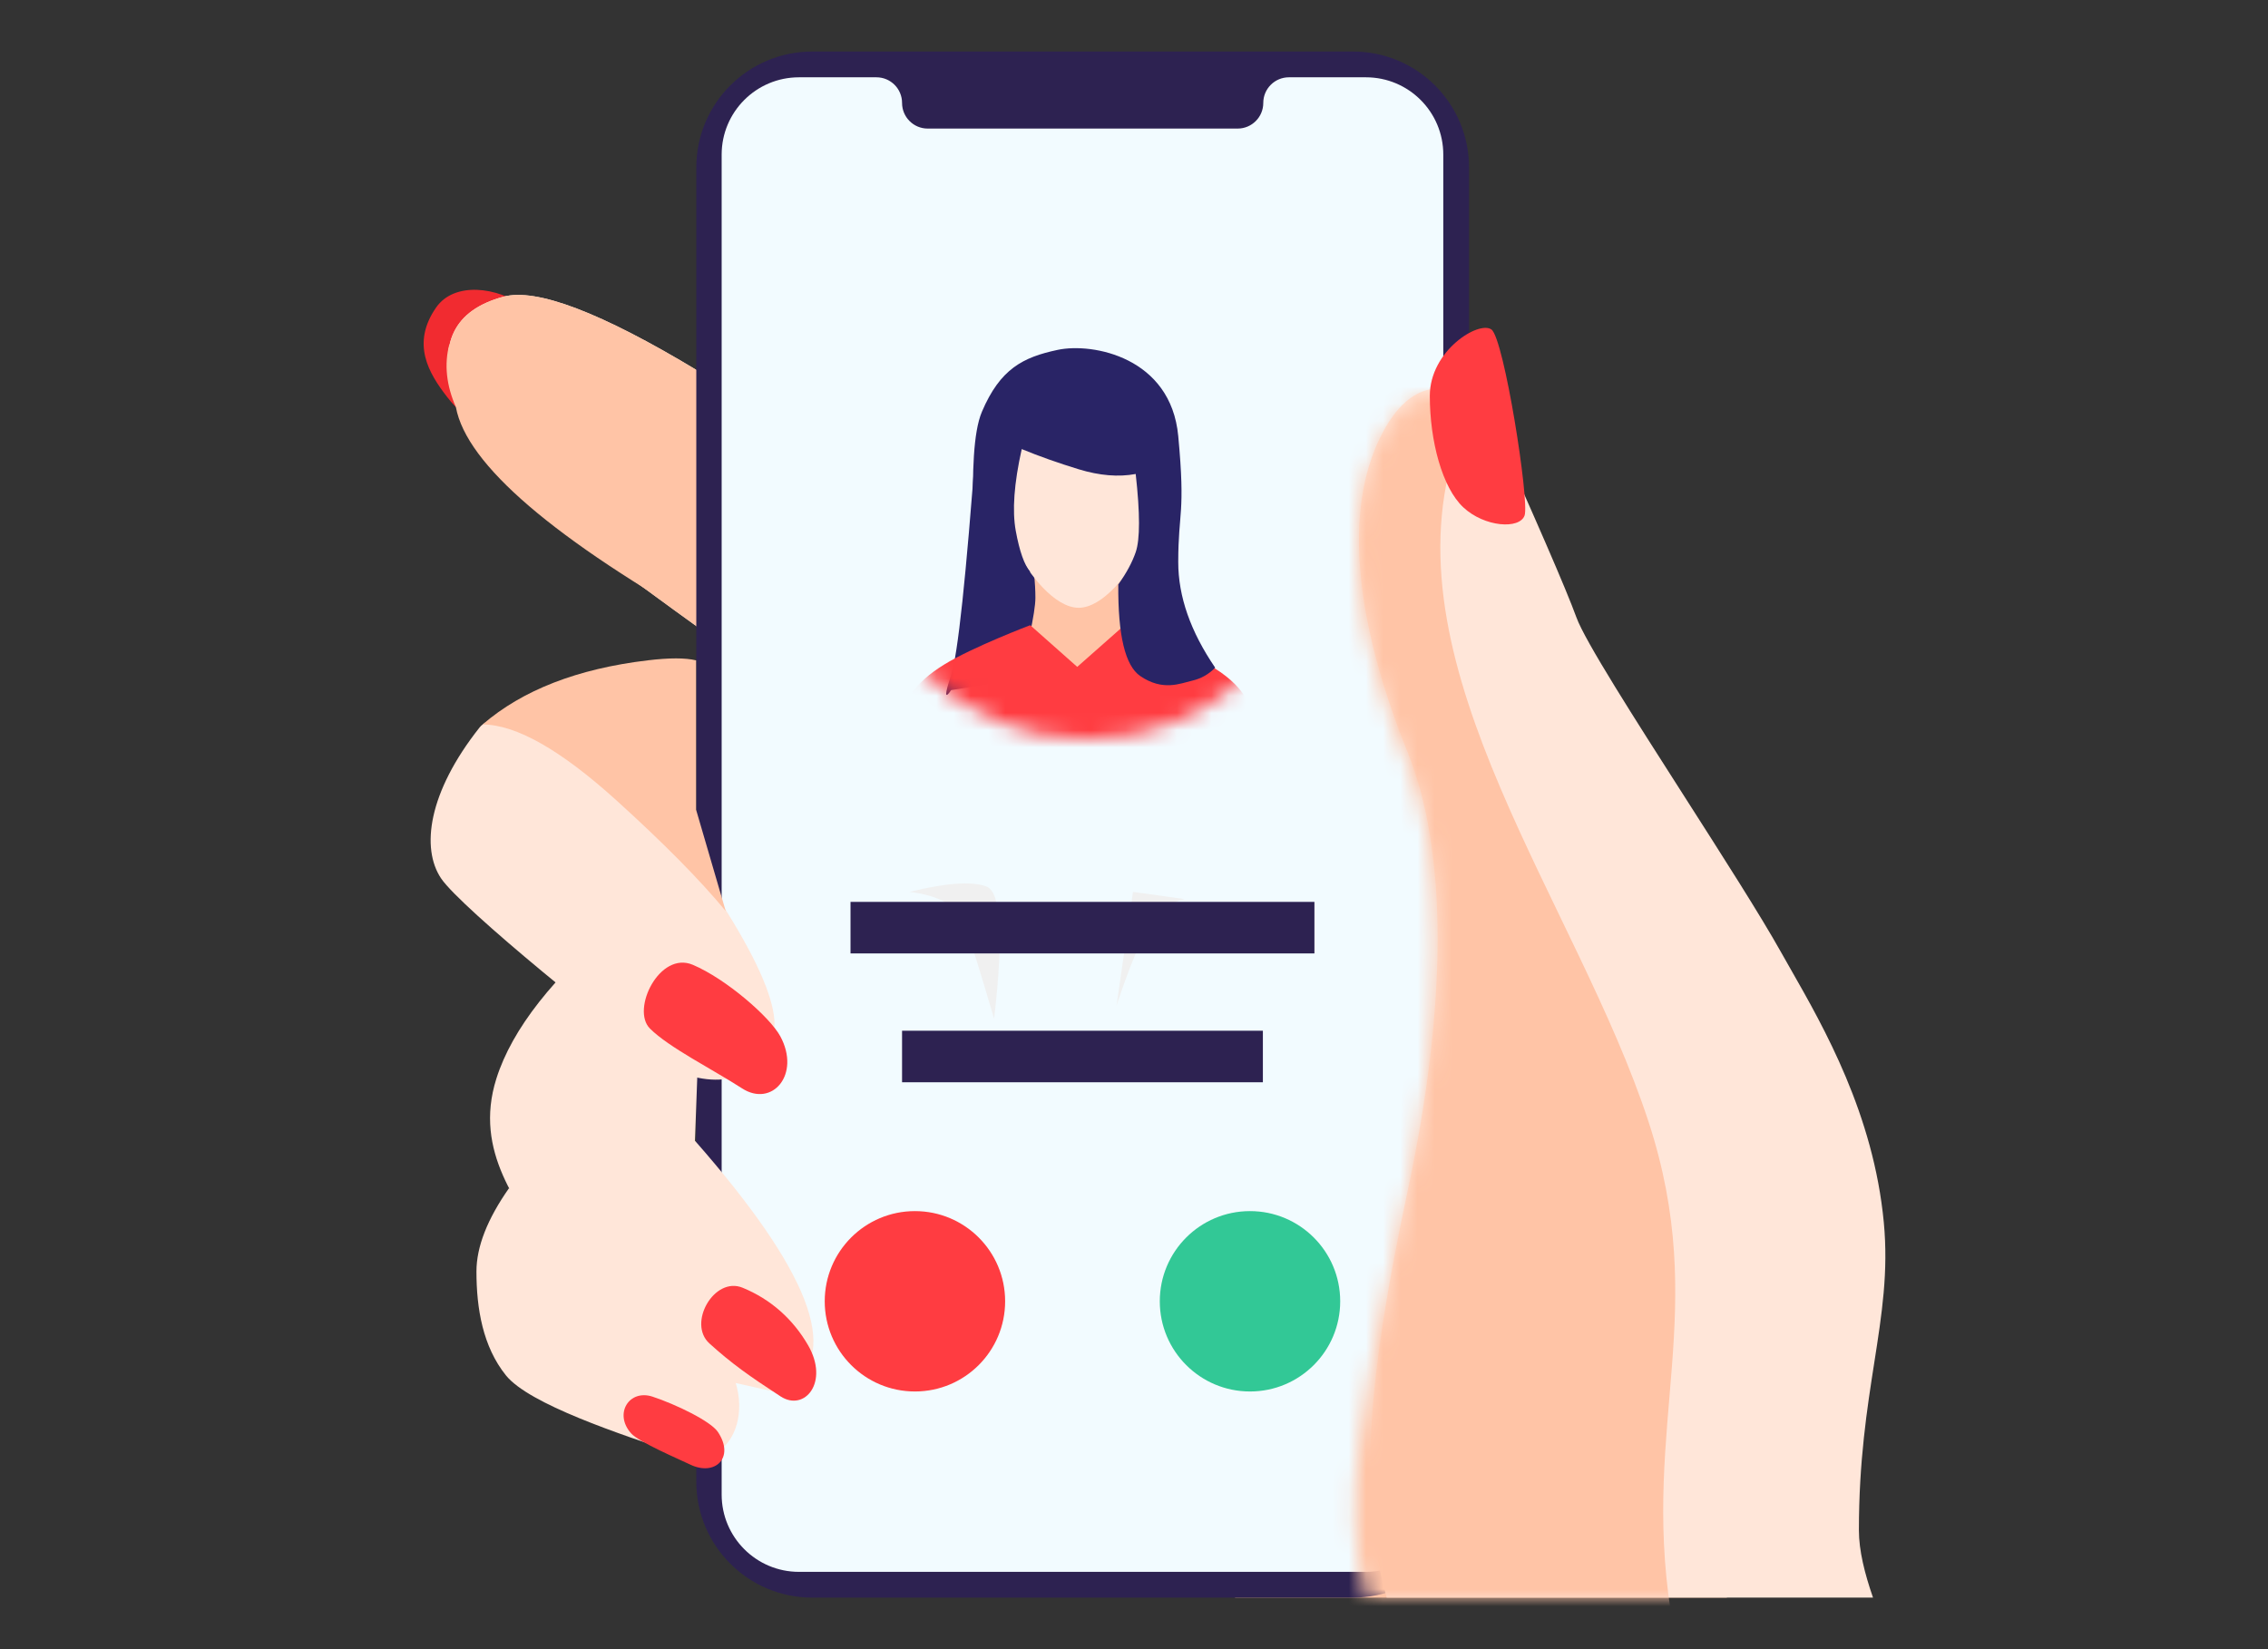 <?xml version="1.0" encoding="UTF-8"?> <svg xmlns="http://www.w3.org/2000/svg" width="132" height="96" viewBox="0 0 132 96" fill="none"><rect x="0" y="0" width="132" height="96" fill="#333333" stroke="none"/> <path fill-rule="evenodd" clip-rule="evenodd" d="M71.903 93C61.007 87.165 50.633 97.779 45.166 73.308L55.072 39.967C66.652 46.196 74.497 50.693 78.607 53.458C84.772 57.605 84.189 51.302 95.794 58.947C103.53 64.044 113.776 67.723 100.5 93L71.903 93Z" fill="#FFC4A6"></path> <path fill-rule="evenodd" clip-rule="evenodd" d="M30.603 17.902L28.16 24.779C26.798 23.89 26.7 23.98 26.017 23.1C24.942 21.713 23.925 20 25.381 17.902C26.431 16.389 28.941 16.668 30.603 17.902Z" fill="#F12B30"></path> <path d="M40.621 21.588C34.99 18.187 31.214 16.749 29.294 17.273C26.413 18.059 25.477 19.983 26.413 23.201C26.701 24.192 28.121 26.511 30.084 28.43C31.393 29.71 35.175 32.599 41.431 37.099L40.621 21.588Z" fill="#FFE6D9"></path> <path d="M40.621 21.588C34.99 18.187 31.214 16.749 29.294 17.273C26.413 18.059 25.477 19.983 26.413 23.201C26.701 24.192 28.121 26.511 30.084 28.43C31.393 29.71 35.175 32.599 41.432 37.099L40.621 21.588Z" fill="#FFC4A6"></path> <path fill-rule="evenodd" clip-rule="evenodd" d="M26.15 20.051C26.578 21.919 28.938 24.396 33.229 27.483C37.521 30.569 40.614 32.151 42.51 32.228L41.744 36.741C32.221 31.385 27.15 27.039 26.534 23.702C25.975 22.424 25.847 21.207 26.15 20.051Z" fill="#FFC4A6"></path> <path d="M47.275 3H78.75C82.478 3 85.5 6.022 85.5 9.75V86.25C85.5 89.978 82.478 93 78.75 93H47.275C43.547 93 40.525 89.978 40.525 86.25V9.75C40.525 6.022 43.547 3 47.275 3Z" fill="#2D2251"></path> <path d="M79.501 4.5H75.016C74.192 4.5 73.524 5.168 73.524 5.992C73.524 6.816 72.856 7.484 72.033 7.484H53.993C53.169 7.484 52.501 6.816 52.501 5.992C52.501 5.168 51.834 4.5 51.01 4.5H46.501C44.015 4.5 42.001 6.515 42.001 9V87C42.001 89.485 44.015 91.5 46.501 91.5H79.501C81.986 91.5 84.001 89.485 84.001 87V9C84.001 6.515 81.986 4.5 79.501 4.5Z" fill="#F2FBFF"></path> <path fill-rule="evenodd" clip-rule="evenodd" d="M55.36 40.171C54.975 40.74 54.975 40.443 55.36 39.278C55.746 38.114 56.229 33.588 56.81 25.701L62.14 34.135L61.011 39.278L55.36 40.171Z" fill="#292466"></path> <path d="M65.43 31.992H59.96C60.161 32.999 60.261 33.934 60.261 34.796C60.261 35.659 59.795 37.797 58.864 41.21L65.43 41.677V31.992Z" fill="#FFC4A6"></path> <path d="M66.487 31.825C65.71 33.459 64.156 35.38 62.78 35.38C61.402 35.38 59.846 33.455 59.07 31.817C58.524 30.666 58.531 29.286 58.531 27.923C58.531 26.01 58.43 24.099 59.423 23.8C60.145 23.583 61.793 23.961 62.78 23.961C63.641 23.961 65.181 23.59 65.851 23.728C67.006 23.968 67.03 25.831 67.03 27.923C67.03 29.289 67.035 30.673 66.487 31.825Z" fill="#FFE6D9"></path> <mask id="mask0_1803_2995" style="mask-type:alpha" maskUnits="userSpaceOnUse" x="49" y="16" width="28" height="28"> <path d="M63.266 43.037C55.81 43.037 49.766 36.993 49.766 29.537C49.766 22.081 55.81 16.037 63.266 16.037C70.722 16.037 76.766 22.081 76.766 29.537C76.766 36.993 70.722 43.037 63.266 43.037Z" fill="#80D5FF"></path> </mask> <g mask="url(#mask0_1803_2995)"> <path d="M62.697 38.82L59.959 36.393C59.959 36.393 56.583 37.675 54.935 38.695C53.288 39.715 52.233 40.974 52.233 43.146V45.053L73.133 45.011V43.146C73.133 41.097 72.307 39.822 70.352 38.695C68.396 37.568 65.444 36.393 65.444 36.393L62.697 38.82Z" fill="#FF3C41"></path> </g> <path d="M57.149 23.967C58.211 21.47 59.538 20.794 61.566 20.365C63.595 19.937 68.146 20.794 68.575 25.384C69.004 29.974 68.575 29.729 68.575 32.723C68.575 34.72 69.291 36.767 70.724 38.866C70.355 39.249 69.909 39.501 69.386 39.623C68.688 39.785 67.678 40.249 66.364 39.353C65.487 38.756 65.061 36.978 65.086 34.021C65.557 33.363 65.895 32.737 66.099 32.144C66.355 31.401 66.355 29.884 66.099 27.591C65.098 27.778 63.993 27.687 62.786 27.318C61.578 26.948 60.471 26.556 59.466 26.142C59.018 28.141 58.903 29.73 59.12 30.909C59.336 32.088 59.615 32.879 59.957 33.283C57.174 35.558 55.994 36.176 56.417 35.137C57.051 33.579 56.105 26.423 57.149 23.967Z" fill="#292466"></path> <path fill-rule="evenodd" clip-rule="evenodd" d="M68.937 52.337C68.01 52.549 67.285 53.136 66.762 54.098C66.239 55.06 65.645 56.542 64.981 58.543L65.94 51.918L68.937 52.337Z" fill="#F0F0F0"></path> <path fill-rule="evenodd" clip-rule="evenodd" d="M52.927 51.921C54.717 52.121 55.804 52.782 56.189 53.905C56.575 55.027 57.131 56.827 57.858 59.306C58.417 54.481 58.264 51.912 57.401 51.6C56.537 51.288 55.046 51.395 52.927 51.921Z" fill="#F0F0F0"></path> <path d="M72.751 81C75.65 81 78.001 78.65 78.001 75.75C78.001 72.85 75.65 70.5 72.751 70.5C69.851 70.5 67.501 72.85 67.501 75.75C67.501 78.65 69.851 81 72.751 81Z" fill="#32C896"></path> <path d="M53.25 81C56.15 81 58.5 78.65 58.5 75.75C58.5 72.85 56.15 70.5 53.25 70.5C50.351 70.5 48 72.85 48 75.75C48 78.65 50.351 81 53.25 81Z" fill="#FF3C41"></path> <path d="M49.501 52.5H76.501V55.5H49.501V52.5Z" fill="#2D2251"></path> <path fill-rule="evenodd" clip-rule="evenodd" d="M73.501 60H52.501V63H73.501V60Z" fill="#2D2251"></path> <path fill-rule="evenodd" clip-rule="evenodd" d="M80.367 25.387C81.849 22.438 83.856 21.837 86.39 23.584C89.372 30.195 91.158 34.313 91.749 35.939C92.251 37.321 95.116 41.801 98.008 46.323C100.22 49.783 102.449 53.267 103.646 55.407C103.825 55.726 104.018 56.064 104.221 56.42C106.157 59.814 109.044 64.874 109.639 71.152C109.912 74.029 109.527 76.49 109.086 79.312C108.664 82.011 108.19 85.041 108.19 89.082C108.19 90.253 108.522 91.587 109.012 93H80.706C79.169 87.421 79.408 81.131 81.926 69.334C84.253 58.426 84.253 49.56 81.926 43.788C78.933 36.365 78.145 29.81 80.367 25.387Z" fill="#FFE6D9"></path> <mask id="mask1_1803_2995" style="mask-type:alpha" maskUnits="userSpaceOnUse" x="78" y="23" width="32" height="70"> <path d="M80.274 25.777C81.756 22.829 83.763 22.228 86.297 23.975C89.279 30.585 91.066 34.703 91.656 36.329C92.158 37.711 95.023 42.191 97.915 46.714C100.128 50.173 102.356 53.658 103.554 55.798C103.732 56.117 103.925 56.455 104.128 56.811C106.064 60.204 108.951 65.265 109.546 71.543C109.819 74.419 109.434 76.88 108.993 79.703C108.571 82.402 108.097 85.432 108.097 89.473C108.097 90.644 108.503 91.587 108.993 93H79.5C77.963 87.421 79.315 81.523 81.833 69.724C84.16 58.816 84.16 49.951 81.833 44.178C78.84 36.756 78.052 30.201 80.274 25.777Z" fill="#FFE6D9"></path> </mask> <g mask="url(#mask1_1803_2995)"> <path fill-rule="evenodd" clip-rule="evenodd" d="M84.599 26.453C88.351 13.882 68.598 30.114 66.58 42.565C64.562 55.016 75.24 102.346 88.642 112.27C91.778 112.27 118.407 118.62 114.642 107.27C115.365 113.932 98.967 105.013 97.236 93.788C95.555 82.884 99.532 76.269 95.95 65.308C91.813 52.65 80.847 39.024 84.599 26.453Z" fill="#FFC4A6"></path> </g> <path fill-rule="evenodd" clip-rule="evenodd" d="M39.517 39.273C39.717 38.732 38.976 38.732 37.295 39.273C34.773 40.084 28.717 41.33 27.92 42.336C24.893 46.157 24.508 49.393 25.669 51.128C26.83 52.863 35.998 60.293 38.274 61.76C40.549 63.226 43.975 63.617 44.986 60.329C45.661 58.136 42.71 52.853 36.134 44.48H39.517V39.273Z" fill="#FFE6D9"></path> <path fill-rule="evenodd" clip-rule="evenodd" d="M36.123 53.582C32.216 56.83 29.805 59.896 28.891 62.782C27.519 67.111 30.302 70.13 31.762 72.748C32.969 74.913 38.731 79.624 42.434 80.424C46.138 81.225 45.221 81.188 45.986 80.677C48.928 78.712 47.082 73.954 40.447 66.404L40.799 56.726L36.123 53.582Z" fill="#FFE6D9"></path> <path fill-rule="evenodd" clip-rule="evenodd" d="M29.627 69.162C28.363 70.963 27.73 72.581 27.73 74.017C27.73 76.17 28.1 78.388 29.446 80.062C30.793 81.736 36.046 83.478 39.627 84.672C43.207 85.867 44.511 80.331 40.795 77.826C38.318 76.156 33.929 73.268 29.627 69.162Z" fill="#FFE6D9"></path> <path fill-rule="evenodd" clip-rule="evenodd" d="M37.824 59.869C36.723 58.764 38.383 55.34 40.324 56.163C42.265 56.986 44.813 59.209 45.416 60.326C46.619 62.559 44.931 64.483 43.186 63.354C41.441 62.226 38.925 60.973 37.824 59.869Z" fill="#FF3C41"></path> <path fill-rule="evenodd" clip-rule="evenodd" d="M37.985 81.303C39.352 81.757 41.361 82.727 41.781 83.354C42.785 84.854 41.616 85.954 40.168 85.253C39.562 84.96 37.193 83.954 36.733 83.439C35.71 82.296 36.618 80.849 37.985 81.303Z" fill="#FF3C41"></path> <path fill-rule="evenodd" clip-rule="evenodd" d="M40.513 38.44C39.894 38.288 38.953 38.288 37.689 38.44C33.607 38.928 30.407 40.172 28.089 42.172C30.035 42.181 32.63 43.653 35.874 46.588C38.616 49.07 40.737 51.218 42.238 53.034L40.513 47.133V38.44Z" fill="#FFC4A6"></path> <path fill-rule="evenodd" clip-rule="evenodd" d="M43.22 74.96C41.57 74.281 39.997 77.032 41.287 78.201C42.576 79.37 43.61 80.101 45.431 81.287C46.825 82.194 48.279 80.466 47.032 78.31C46.155 76.794 44.87 75.638 43.22 74.96Z" fill="#FF3C41"></path> <path fill-rule="evenodd" clip-rule="evenodd" d="M86.802 19.179C86.067 18.653 83.217 20.408 83.217 23.042C83.217 25.677 83.941 28.389 85.168 29.535C86.396 30.682 88.441 30.829 88.733 30.006C89.024 29.184 87.537 19.705 86.802 19.179Z" fill="#FF3C41"></path> </svg> 